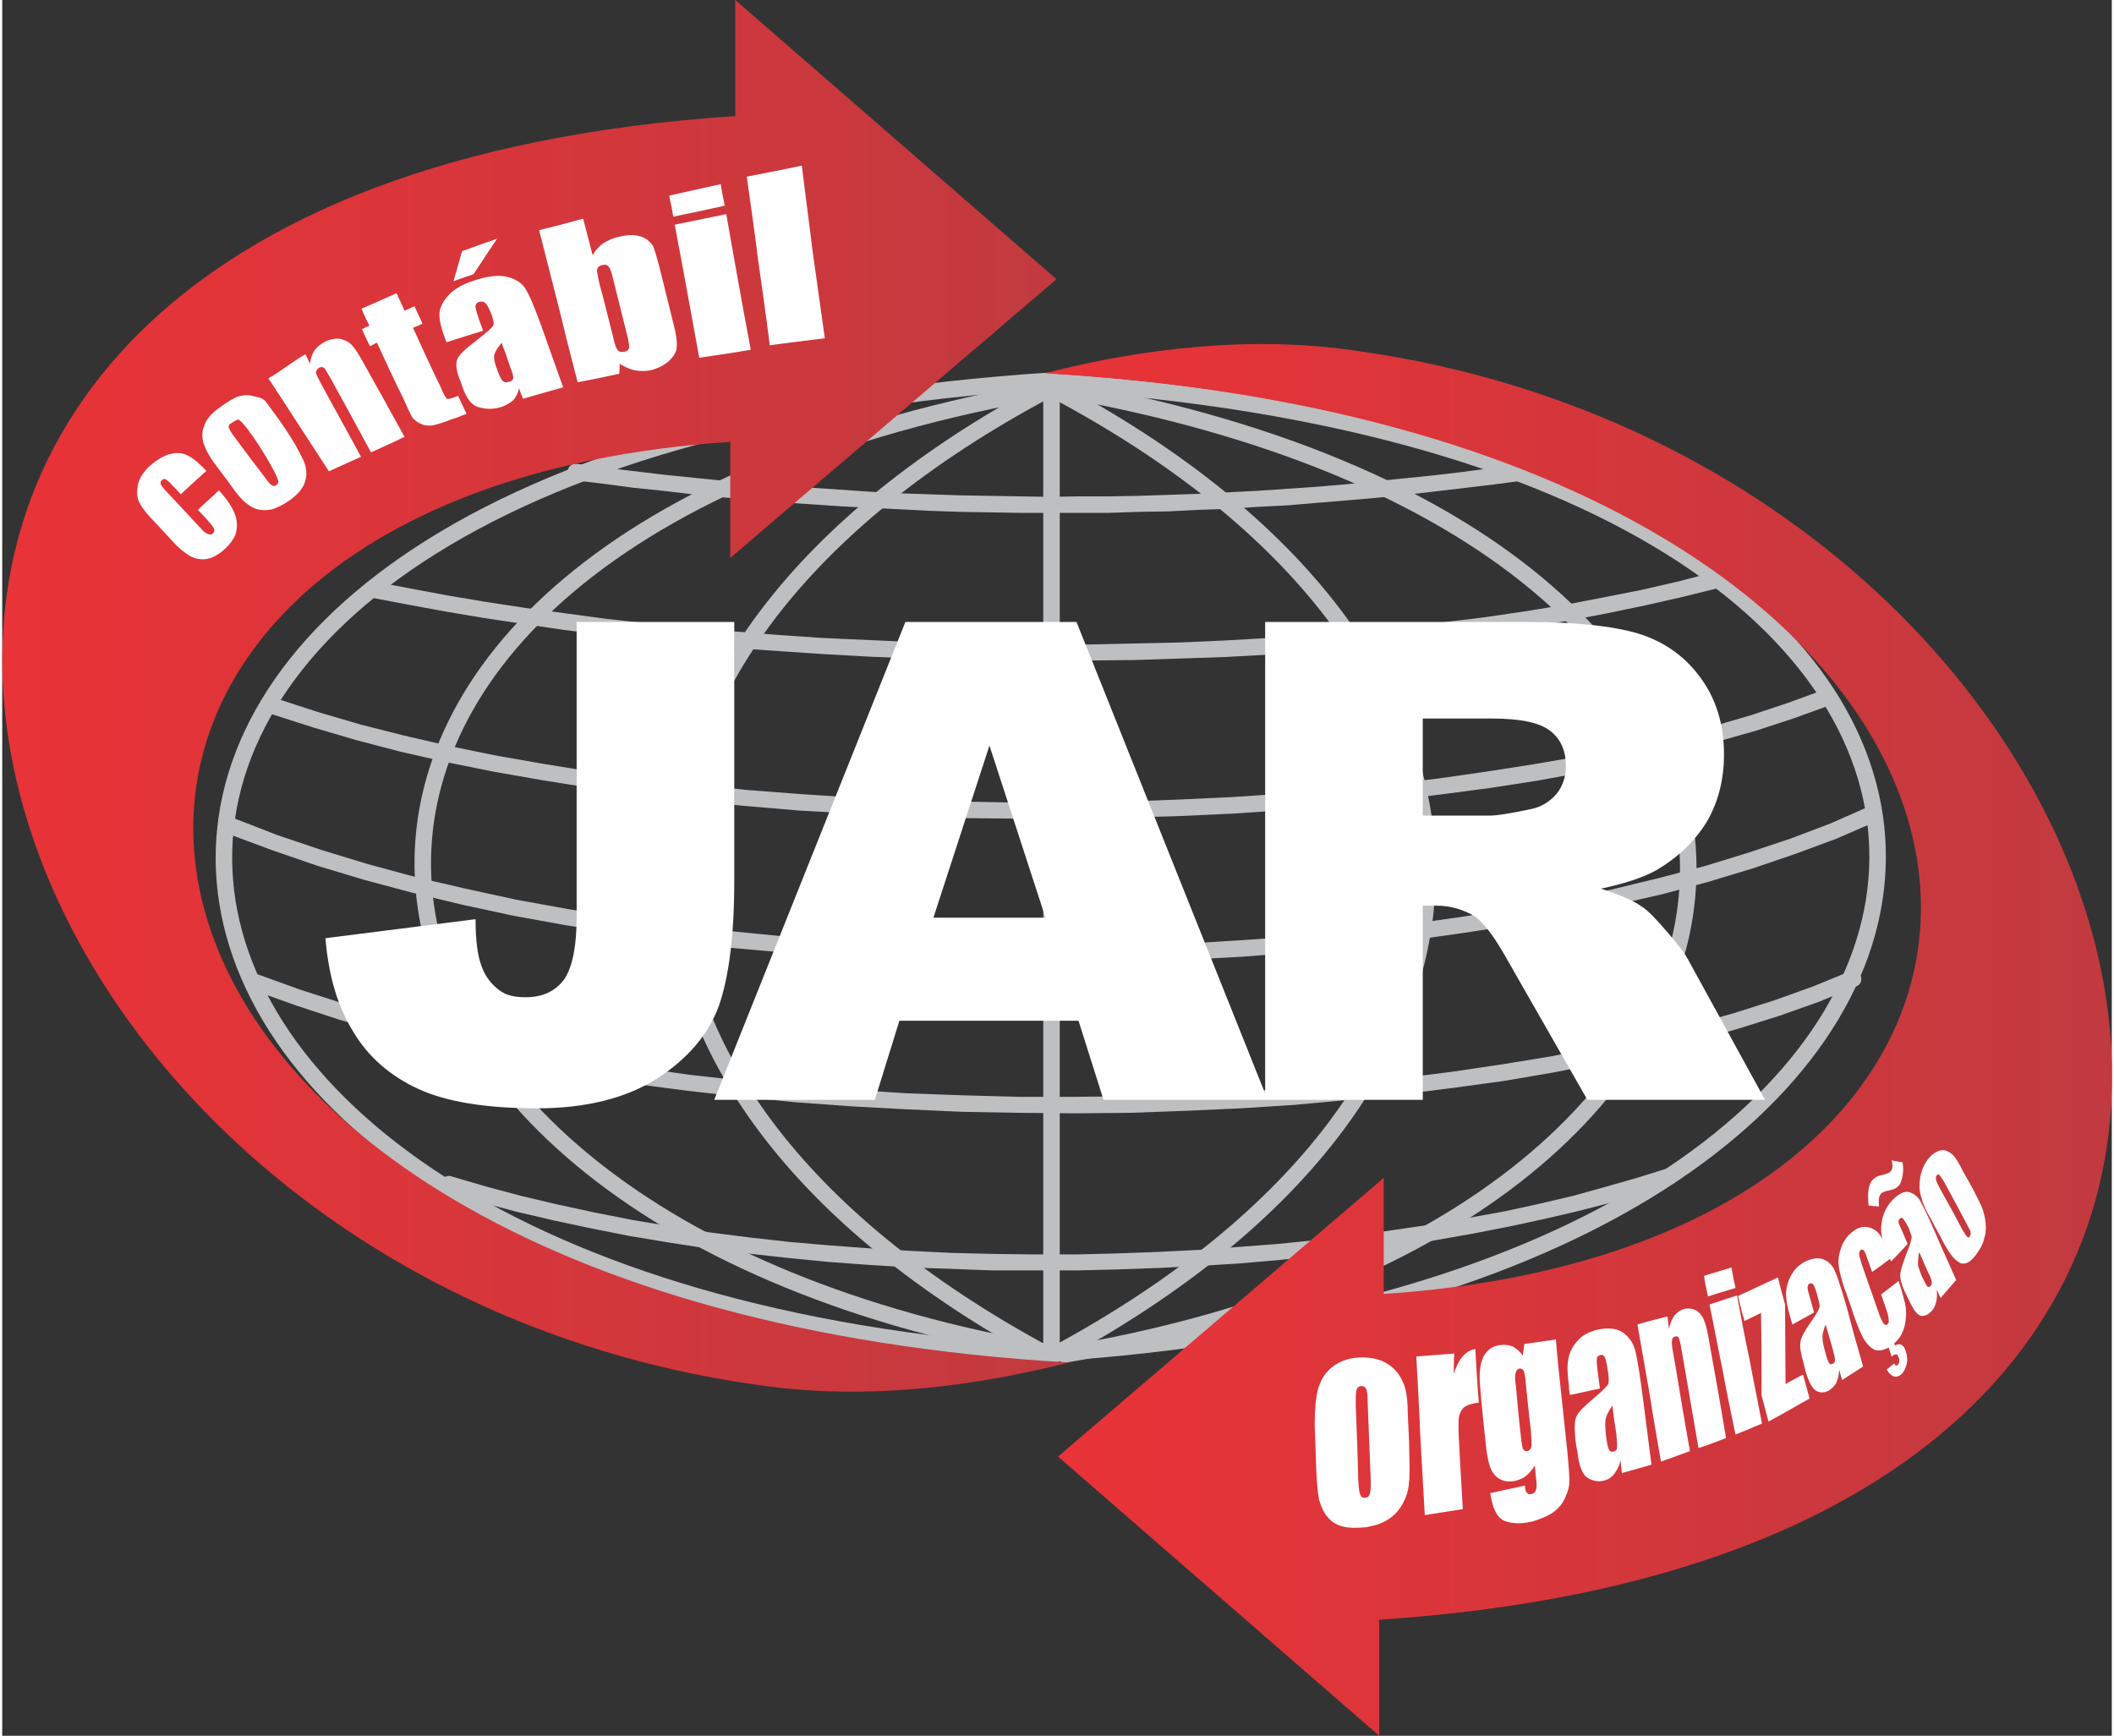 <?xml version="1.0" encoding="UTF-8"?>
<!DOCTYPE svg PUBLIC "-//W3C//DTD SVG 1.1//EN" "http://www.w3.org/Graphics/SVG/1.1/DTD/svg11.dtd">
<!-- Creator: CorelDRAW -->
<svg xmlns="http://www.w3.org/2000/svg" xml:space="preserve" width="218px" height="179px" version="1.1" style="shape-rendering:geometricPrecision; text-rendering:geometricPrecision; image-rendering:optimizeQuality; fill-rule:evenodd; clip-rule:evenodd"
viewBox="0 0 42.16 34.69"
 xmlns:xlink="http://www.w3.org/1999/xlink"
 xmlns:xodm="http://www.corel.com/coreldraw/odm/2003">
 <rect x="0" y="0" width="42.16" height="34.69" fill="#333333" stroke="none"/>
 <defs>
  <style type="text/css">
   <![CDATA[
    .str1 {stroke:#BDBFC1;stroke-width:0.33;stroke-linecap:round;stroke-linejoin:round;stroke-miterlimit:22.926}
    .str0 {stroke:#BDBFC1;stroke-width:0.33;stroke-linecap:round;stroke-linejoin:round;stroke-miterlimit:22.926}
    .str4 {stroke:#BDBFC1;stroke-width:0.33;stroke-linecap:round;stroke-linejoin:round;stroke-miterlimit:22.926}
    .str5 {stroke:#BDBFC1;stroke-width:0.33;stroke-linecap:round;stroke-linejoin:round;stroke-miterlimit:22.926}
    .str3 {stroke:#BDBFC1;stroke-width:0.33;stroke-linecap:round;stroke-linejoin:round;stroke-miterlimit:22.926}
    .str6 {stroke:#BDBFC1;stroke-width:0.33;stroke-linecap:round;stroke-linejoin:round;stroke-miterlimit:22.926}
    .str2 {stroke:#BDBFC1;stroke-width:0.33;stroke-linecap:round;stroke-linejoin:round;stroke-miterlimit:22.926}
    .fil0 {fill:none}
    .fil4 {fill:#FEFEFE;fill-rule:nonzero}
    .fil1 {fill:#BDBFC1;fill-rule:nonzero}
    .fil3 {fill:url(#id0)}
    .fil2 {fill:url(#id1)}
   ]]>
  </style>
  <linearGradient id="id0" gradientUnits="userSpaceOnUse" x1="21.32" y1="17.49" x2="-2.24" y2="17.49">
   <stop offset="0" style="stop-opacity:1; stop-color:#C13A3F"/>
   <stop offset="1" style="stop-opacity:1; stop-color:#ED3237"/>
  </linearGradient>
  <linearGradient id="id1" gradientUnits="userSpaceOnUse" xlink:href="#id0" x1="42.17" y1="24.36" x2="18.6" y2="24.36">
  </linearGradient>
 </defs>
 <g id="Camada_x0020_1">
  <g id="_2295935961536">
   <g>
    <g>
     <line class="fil0 str0" x1="20.97" y1="7.74" x2="20.97" y2= "27" />
    </g>
    <g>
     <path class="fil0 str1" d="M20.87 7.8c-9.82,5.23 -10.02,13.87 0,19.27"/>
    </g>
    <g>
     <path class="fil0 str2" d="M21.04 7.8c9.83,5.23 10.02,13.87 0,19.27"/>
    </g>
    <g>
     <path class="fil0 str3" d="M21.01 7.75c17.44,3.02 16.31,16.62 0.22,19.32"/>
    </g>
    <g>
     <path class="fil0 str4" d="M20.94 7.78c-17.44,3.02 -16,16.57 0.09,19.27"/>
    </g>
    <g>
     <path class="fil0 str5" d="M20.94 7.61c-22.83,1.48 -21.16,18.12 -0.06,19.46"/>
    </g>
    <g>
     <path class="fil0 str6" d="M21 7.63c22.83,1.48 21.1,18.06 0,19.41"/>
    </g>
    <g>
     <path class="fil1" d="M11.44 9.6c-0.09,-0.02 -0.15,-0.1 -0.14,-0.19 0.01,-0.09 0.09,-0.15 0.18,-0.14l-0.04 0.33zm18.94 -0.33l0.05 0.33 -0.6 0.08 -0.59 0.07 -0.59 0.07 -0.6 0.07 -0.59 0.06 -0.59 0.05 -0.6 0.05 -0.59 0.05 -0.59 0.03 -0.6 0.04 -0.59 0.02 -0.59 0.03 -0.6 0.01 -0.59 0.02 -0.59 0 -0.6 0 -0.59 0 -0.59 -0.01 -0.6 -0.01 -0.59 -0.02 -0.59 -0.03 -0.6 -0.03 -0.59 -0.03 -0.59 -0.04 -0.6 -0.04 -0.59 -0.05 -0.59 -0.05 -0.6 -0.06 -0.59 -0.07 -0.59 -0.06 -0.6 -0.08 -0.59 -0.07 0.04 -0.33 0.59 0.08 0.59 0.07 0.59 0.07 0.59 0.06 0.6 0.06 0.59 0.05 0.59 0.05 0.59 0.04 0.59 0.04 0.59 0.04 0.59 0.03 0.59 0.02 0.59 0.02 0.59 0.01 0.59 0.01 0.59 0.01 0.59 -0.01 0.59 0 0.59 -0.01 0.6 -0.02 0.59 -0.02 0.59 -0.03 0.59 -0.03 0.59 -0.04 0.59 -0.04 0.59 -0.05 0.59 -0.06 0.59 -0.06 0.59 -0.06 0.59 -0.07 0.59 -0.08 0.59 -0.08zm0 0c0.09,-0.01 0.17,0.05 0.19,0.14 0.01,0.09 -0.05,0.17 -0.14,0.19l-0.05 -0.33z"/>
    </g>
    <g>
     <path class="fil1" d="M7.35 11.94c-0.08,-0.02 -0.14,-0.11 -0.12,-0.19 0.02,-0.09 0.1,-0.15 0.19,-0.13l-0.07 0.32zm26.88 -0.51l0.08 0.32 -0.73 0.18 -0.75 0.17 -0.77 0.16 -0.79 0.15 -0.8 0.13 -0.83 0.12 -0.83 0.11 -0.85 0.09 -0.86 0.09 -0.87 0.07 -0.88 0.06 -0.89 0.05 -0.9 0.03 -0.89 0.03 -0.91 0.01 -0.9 0.01 -0.9 -0.01 -0.9 -0.02 -0.9 -0.02 -0.9 -0.04 -0.89 -0.05 -0.88 -0.06 -0.88 -0.06 -0.86 -0.08 -0.85 -0.09 -0.85 -0.09 -0.82 -0.1 -0.81 -0.12 -0.8 -0.12 -0.77 -0.13 -0.76 -0.14 -0.74 -0.14 0.07 -0.32 0.73 0.14 0.75 0.14 0.77 0.13 0.79 0.12 0.81 0.11 0.82 0.11 0.84 0.09 0.85 0.09 0.86 0.07 0.87 0.07 0.88 0.06 0.89 0.04 0.89 0.04 0.89 0.03 0.9 0.01 0.9 0.01 0.9 0 0.9 -0.02 0.89 -0.02 0.89 -0.04 0.88 -0.05 0.88 -0.06 0.87 -0.07 0.85 -0.08 0.85 -0.1 0.83 -0.1 0.82 -0.12 0.8 -0.13 0.78 -0.15 0.76 -0.15 0.74 -0.17 0.73 -0.19zm0 0c0.08,-0.02 0.17,0.03 0.19,0.12 0.03,0.09 -0.02,0.18 -0.11,0.2l-0.08 -0.32z"/>
    </g>
    <g>
     <path class="fil1" d="M5.41 14.28c-0.09,-0.03 -0.13,-0.12 -0.1,-0.21 0.03,-0.08 0.12,-0.13 0.2,-0.1l-0.1 0.31zm31.01 -0.5l0.12 0.31 -0.72 0.26 -0.76 0.25 -0.81 0.23 -0.84 0.22 -0.88 0.2 -0.91 0.18 -0.93 0.17 -0.97 0.15 -0.99 0.13 -1.01 0.12 -1.03 0.1 -1.04 0.09 -1.06 0.07 -1.07 0.05 -1.08 0.03 -1.09 0.02 -1.09 0 -1.08 -0.01 -1.09 -0.04 -1.08 -0.05 -1.07 -0.06 -1.06 -0.09 -1.05 -0.1 -1.04 -0.12 -1.01 -0.14 -1 -0.16 -0.97 -0.17 -0.94 -0.19 -0.92 -0.21 -0.88 -0.23 -0.85 -0.25 -0.81 -0.26 0.1 -0.31 0.8 0.26 0.85 0.25 0.87 0.22 0.91 0.21 0.93 0.19 0.97 0.17 0.99 0.16 1 0.13 1.03 0.12 1.05 0.11 1.05 0.08 1.07 0.07 1.07 0.05 1.08 0.03 1.09 0.02 1.08 0 1.08 -0.02 1.07 -0.04 1.07 -0.05 1.05 -0.07 1.04 -0.08 1.03 -0.1 1 -0.12 0.98 -0.14 0.96 -0.15 0.93 -0.16 0.91 -0.18 0.86 -0.2 0.84 -0.21 0.79 -0.23 0.75 -0.25 0.71 -0.26zm0 0c0.09,-0.03 0.18,0.01 0.21,0.1 0.04,0.08 0,0.18 -0.09,0.21l-0.12 -0.31z"/>
    </g>
    <g>
     <path class="fil1" d="M4.53 16.67c-0.08,-0.04 -0.12,-0.13 -0.09,-0.22 0.04,-0.08 0.13,-0.12 0.21,-0.09l-0.12 0.31zm32.75 -0.54l0.14 0.3 -0.76 0.33 -0.81 0.3 -0.85 0.29 -0.89 0.27 -0.93 0.25 -0.96 0.22 -0.99 0.21 -1.02 0.19 -1.04 0.16 -1.07 0.15 -1.09 0.13 -1.1 0.1 -1.12 0.09 -1.13 0.06 -1.14 0.05 -1.15 0.02 -1.14 0 -1.15 -0.02 -1.15 -0.04 -1.14 -0.06 -1.13 -0.09 -1.13 -0.1 -1.1 -0.13 -1.1 -0.15 -1.07 -0.17 -1.05 -0.19 -1.02 -0.22 -1 -0.24 -0.97 -0.26 -0.93 -0.28 -0.9 -0.31 -0.86 -0.32 0.12 -0.31 0.85 0.33 0.89 0.3 0.92 0.28 0.96 0.26 0.99 0.23 1.01 0.22 1.05 0.19 1.06 0.17 1.09 0.15 1.1 0.12 1.11 0.11 1.13 0.08 1.13 0.06 1.15 0.04 1.14 0.02 1.14 0 1.14 -0.02 1.13 -0.04 1.13 -0.07 1.11 -0.08 1.1 -0.11 1.08 -0.12 1.06 -0.15 1.04 -0.16 1.01 -0.19 0.98 -0.2 0.95 -0.23 0.92 -0.24 0.88 -0.27 0.84 -0.28 0.79 -0.3 0.75 -0.33zm0 0c0.08,-0.03 0.18,0 0.22,0.08 0.04,0.09 0,0.18 -0.08,0.22l-0.14 -0.3z"/>
    </g>
    <g>
     <path class="fil1" d="M5.02 19.79c-0.09,-0.04 -0.13,-0.13 -0.1,-0.21 0.03,-0.09 0.13,-0.13 0.21,-0.1l-0.11 0.31zm31.91 -0.38l0.13 0.3 -0.75 0.31 -0.79 0.28 -0.83 0.26 -0.87 0.25 -0.9 0.22 -0.94 0.21 -0.96 0.19 -0.99 0.17 -1.02 0.14 -1.04 0.13 -1.06 0.11 -1.07 0.1 -1.09 0.07 -1.1 0.05 -1.11 0.04 -1.11 0.01 -1.12 -0.01 -1.12 -0.02 -1.11 -0.05 -1.11 -0.06 -1.1 -0.08 -1.1 -0.11 -1.07 -0.12 -1.07 -0.14 -1.04 -0.17 -1.03 -0.18 -1 -0.2 -0.97 -0.23 -0.94 -0.24 -0.91 -0.26 -0.88 -0.29 -0.84 -0.3 0.11 -0.31 0.83 0.3 0.87 0.28 0.9 0.27 0.94 0.24 0.96 0.22 0.99 0.2 1.02 0.18 1.04 0.16 1.06 0.15 1.07 0.12 1.08 0.1 1.1 0.08 1.1 0.07 1.11 0.04 1.12 0.03 1.11 0 1.1 -0.01 1.11 -0.03 1.09 -0.06 1.08 -0.07 1.07 -0.09 1.05 -0.11 1.04 -0.13 1.01 -0.15 0.98 -0.16 0.96 -0.19 0.93 -0.2 0.89 -0.23 0.86 -0.24 0.82 -0.26 0.78 -0.28 0.73 -0.3zm0 0c0.08,-0.03 0.18,0.01 0.21,0.09 0.04,0.08 0,0.18 -0.08,0.21l-0.13 -0.3z"/>
    </g>
    <g>
     <path class="fil1" d="M8.88 23.82c-0.08,-0.02 -0.13,-0.12 -0.11,-0.2 0.03,-0.09 0.12,-0.14 0.21,-0.11l-0.1 0.31zm24.4 -0.47l0.1 0.31 -0.61 0.19 -0.64 0.19 -0.66 0.17 -0.69 0.16 -0.7 0.15 -0.72 0.14 -0.74 0.13 -0.75 0.12 -0.77 0.1 -0.78 0.09 -0.79 0.08 -0.8 0.07 -0.81 0.05 -0.81 0.04 -0.82 0.03 -0.83 0.02 -0.83 0 -0.82 0 -0.83 -0.03 -0.83 -0.03 -0.82 -0.05 -0.82 -0.06 -0.81 -0.08 -0.81 -0.09 -0.8 -0.1 -0.78 -0.12 -0.78 -0.13 -0.76 -0.15 -0.75 -0.16 -0.73 -0.17 -0.71 -0.19 -0.7 -0.21 0.1 -0.31 0.68 0.2 0.71 0.19 0.72 0.17 0.74 0.16 0.76 0.15 0.77 0.13 0.78 0.12 0.79 0.1 0.8 0.09 0.81 0.07 0.81 0.06 0.82 0.05 0.82 0.04 0.82 0.02 0.82 0.01 0.83 0 0.82 -0.02 0.81 -0.03 0.81 -0.04 0.81 -0.06 0.79 -0.06 0.79 -0.08 0.77 -0.09 0.76 -0.11 0.75 -0.11 0.73 -0.13 0.72 -0.13 0.69 -0.15 0.68 -0.16 0.65 -0.18 0.63 -0.18 0.61 -0.19zm0 0c0.09,-0.03 0.18,0.02 0.21,0.1 0.02,0.09 -0.02,0.18 -0.11,0.21l-0.1 -0.31z"/>
    </g>
   </g>
   <path class="fil2" d="M20.84 7.46c21.31,1.24 22.67,17.34 6.77,18.4l0 -2.32 -6.51 5.57 6.42 5.58 0 -2.32c22.79,-1.5 16.18,-23.28 -0.76,-25.4 -2.28,-0.28 -4.49,0.12 -5.92,0.49z"/>
   <path class="fil3" d="M21.32 27.23c-21.31,-1.24 -22.66,-17.34 -6.77,-18.4l0 2.32 6.52 -5.57 -6.42 -5.58 0 2.32c-22.79,1.5 -16.19,23.28 0.76,25.4 2.28,0.28 4.48,-0.13 5.91,-0.49z"/>
   <path class="fil4" d="M11.48 12.43l3.15 0 0 5.19c0,1.09 -0.11,1.92 -0.31,2.49 -0.21,0.57 -0.62,1.05 -1.24,1.45 -0.62,0.39 -1.42,0.59 -2.39,0.59 -1.02,0 -1.82,-0.13 -2.38,-0.39 -0.56,-0.26 -1,-0.64 -1.3,-1.15 -0.31,-0.5 -0.49,-1.12 -0.55,-1.86l3 -0.38c0,0.42 0.04,0.73 0.12,0.94 0.07,0.2 0.2,0.37 0.37,0.49 0.12,0.09 0.29,0.13 0.51,0.13 0.35,0 0.61,-0.13 0.78,-0.37 0.16,-0.25 0.24,-0.66 0.24,-1.24l0 -5.89zm10.03 7.97l-3.58 0 -0.49 1.58 -3.21 0 3.82 -9.55 3.42 0 3.82 9.55 -3.28 0 -0.5 -1.58zm-0.66 -2.06l-1.12 -3.44 -1.12 3.44 2.24 0zm4.39 3.64l0 -9.55 5.23 0c0.97,0 1.71,0.08 2.22,0.23 0.52,0.16 0.93,0.45 1.24,0.87 0.32,0.43 0.48,0.94 0.48,1.55 0,0.53 -0.13,0.99 -0.36,1.37 -0.25,0.39 -0.58,0.7 -0.99,0.94 -0.27,0.15 -0.64,0.27 -1.11,0.37 0.38,0.12 0.65,0.24 0.82,0.36 0.11,0.07 0.28,0.24 0.5,0.5 0.22,0.25 0.37,0.45 0.44,0.59l1.52 2.77 -3.55 0 -1.67 -2.92c-0.22,-0.38 -0.41,-0.62 -0.57,-0.74 -0.23,-0.14 -0.49,-0.22 -0.77,-0.22l-0.28 0 0 3.88 -3.15 0zm3.15 -5.68l1.33 0c0.14,0 0.41,-0.04 0.83,-0.13 0.2,-0.04 0.37,-0.14 0.51,-0.3 0.13,-0.16 0.19,-0.35 0.19,-0.56 0,-0.3 -0.1,-0.54 -0.31,-0.7 -0.21,-0.17 -0.6,-0.25 -1.17,-0.25l-1.38 0 0 1.94z"/>
   <path class="fil4" d="M28.09 28.25c0.01,0.26 0.03,0.52 0.03,0.78 0.01,0.29 0.01,0.5 -0.01,0.64 -0.01,0.14 -0.06,0.27 -0.13,0.4 -0.08,0.13 -0.17,0.23 -0.29,0.3 -0.12,0.08 -0.26,0.12 -0.42,0.15 -0.19,0.02 -0.34,0.02 -0.47,-0.01 -0.13,-0.03 -0.24,-0.1 -0.31,-0.19 -0.08,-0.09 -0.13,-0.2 -0.17,-0.34 -0.03,-0.14 -0.05,-0.36 -0.06,-0.64 -0.01,-0.29 -0.02,-0.57 -0.03,-0.86 0,-0.31 0.02,-0.55 0.07,-0.73 0.05,-0.17 0.14,-0.32 0.28,-0.43 0.14,-0.11 0.32,-0.18 0.54,-0.19 0.18,-0.01 0.33,0.02 0.46,0.07 0.13,0.06 0.23,0.14 0.31,0.24 0.07,0.1 0.12,0.2 0.15,0.31 0.03,0.11 0.05,0.27 0.05,0.5zm-0.8 -0.18c0,-0.17 -0.01,-0.27 -0.03,-0.31 -0.02,-0.04 -0.05,-0.06 -0.1,-0.06 -0.04,0 -0.08,0.03 -0.09,0.07 -0.02,0.05 -0.02,0.15 -0.02,0.32 0.02,0.49 0.04,0.99 0.05,1.48 0.01,0.16 0.02,0.26 0.04,0.3 0.02,0.05 0.05,0.07 0.1,0.06 0.05,0 0.08,-0.03 0.09,-0.07 0.02,-0.05 0.02,-0.14 0.02,-0.28 -0.02,-0.51 -0.04,-1.01 -0.06,-1.51zm1.73 -1.02c-0.01,0.13 -0.01,0.27 -0.01,0.41 0.09,-0.3 0.24,-0.47 0.43,-0.5 0.02,0.36 0.04,0.71 0.07,1.07 -0.14,0.02 -0.24,0.05 -0.3,0.1 -0.06,0.06 -0.09,0.13 -0.1,0.21 -0.01,0.09 -0.01,0.28 0.01,0.58 0.02,0.42 0.05,0.83 0.07,1.24 -0.25,0.04 -0.51,0.08 -0.76,0.12 -0.03,-0.53 -0.06,-1.06 -0.09,-1.59 -0.02,-0.53 -0.05,-1.06 -0.08,-1.58 0.26,-0.02 0.51,-0.04 0.76,-0.06zm2.03 -0.28c0.03,0.37 0.07,0.75 0.11,1.12 0.04,0.37 0.08,0.75 0.12,1.13 0.03,0.3 0.04,0.5 0.04,0.59 0,0.1 -0.03,0.2 -0.08,0.31 -0.05,0.12 -0.13,0.22 -0.24,0.3 -0.11,0.08 -0.26,0.14 -0.43,0.19 -0.23,0.05 -0.41,0.04 -0.56,-0.02 -0.14,-0.07 -0.23,-0.25 -0.27,-0.55 0.23,-0.05 0.46,-0.1 0.69,-0.15 0.01,0.13 0.05,0.19 0.12,0.17 0.06,-0.01 0.09,-0.04 0.1,-0.08 0.02,-0.05 0.02,-0.14 0,-0.26 -0.01,-0.08 -0.01,-0.15 -0.02,-0.23 -0.05,0.08 -0.11,0.15 -0.17,0.2 -0.06,0.05 -0.13,0.08 -0.2,0.1 -0.13,0.03 -0.24,0.02 -0.33,-0.03 -0.09,-0.05 -0.15,-0.13 -0.19,-0.23 -0.04,-0.11 -0.07,-0.26 -0.09,-0.46 -0.04,-0.37 -0.08,-0.74 -0.11,-1.11 -0.03,-0.29 -0.01,-0.5 0.06,-0.64 0.07,-0.14 0.18,-0.22 0.34,-0.24 0.09,-0.01 0.17,0 0.25,0.03 0.07,0.04 0.14,0.1 0.2,0.18 0.01,-0.07 0.02,-0.15 0.03,-0.23 0.21,-0.03 0.42,-0.06 0.63,-0.09zm-0.6 0.89c-0.01,-0.14 -0.03,-0.23 -0.04,-0.26 -0.02,-0.04 -0.05,-0.05 -0.09,-0.05 -0.04,0.01 -0.06,0.04 -0.07,0.08 -0.02,0.05 -0.02,0.13 0,0.26 0.03,0.33 0.06,0.67 0.1,1.01 0.01,0.13 0.03,0.22 0.04,0.25 0.02,0.04 0.05,0.06 0.09,0.05 0.04,-0.01 0.07,-0.04 0.08,-0.09 0.01,-0.05 0,-0.17 -0.01,-0.33 -0.04,-0.31 -0.07,-0.62 -0.1,-0.92zm1.48 0.09c-0.2,0.04 -0.4,0.09 -0.6,0.13 -0.01,-0.06 -0.02,-0.12 -0.02,-0.19 -0.03,-0.22 -0.04,-0.4 -0.01,-0.53 0.02,-0.13 0.08,-0.25 0.18,-0.36 0.1,-0.12 0.24,-0.19 0.42,-0.23 0.21,-0.04 0.37,-0.02 0.49,0.06 0.12,0.09 0.2,0.2 0.24,0.34 0.04,0.14 0.09,0.44 0.15,0.9 0.06,0.47 0.12,0.93 0.18,1.4 -0.19,0.06 -0.39,0.11 -0.59,0.17 -0.01,-0.09 -0.02,-0.17 -0.03,-0.26 -0.02,0.12 -0.07,0.2 -0.12,0.27 -0.05,0.07 -0.12,0.12 -0.21,0.14 -0.11,0.03 -0.21,0.01 -0.32,-0.05 -0.1,-0.06 -0.18,-0.23 -0.21,-0.53 -0.02,-0.08 -0.03,-0.16 -0.04,-0.24 -0.02,-0.21 -0.02,-0.37 0.02,-0.46 0.04,-0.09 0.16,-0.21 0.34,-0.36 0.19,-0.16 0.29,-0.26 0.3,-0.3 0.01,-0.04 0.01,-0.12 -0.01,-0.24 -0.02,-0.14 -0.04,-0.24 -0.06,-0.28 -0.02,-0.04 -0.05,-0.06 -0.09,-0.05 -0.04,0.01 -0.07,0.03 -0.07,0.07 -0.01,0.04 0,0.14 0.02,0.3 0.01,0.1 0.03,0.2 0.04,0.3zm0.25 0.34c-0.09,0.13 -0.13,0.22 -0.14,0.3 -0.01,0.07 0,0.17 0.01,0.3 0.02,0.15 0.04,0.24 0.06,0.28 0.02,0.04 0.05,0.05 0.09,0.04 0.04,-0.01 0.07,-0.03 0.07,-0.07 0.01,-0.03 0,-0.12 -0.01,-0.27 -0.03,-0.19 -0.06,-0.39 -0.08,-0.58zm1.1 -1.78c0.01,0.08 0.02,0.16 0.03,0.25 0.02,-0.11 0.06,-0.2 0.11,-0.27 0.05,-0.06 0.12,-0.11 0.19,-0.13 0.1,-0.02 0.18,-0.01 0.26,0.04 0.07,0.05 0.12,0.12 0.15,0.21 0.04,0.09 0.07,0.26 0.11,0.49 0.11,0.61 0.22,1.23 0.32,1.84 -0.18,0.07 -0.36,0.14 -0.55,0.2 -0.11,-0.62 -0.21,-1.24 -0.32,-1.86 -0.03,-0.18 -0.05,-0.29 -0.07,-0.33 -0.01,-0.04 -0.04,-0.05 -0.08,-0.04 -0.04,0.01 -0.06,0.04 -0.06,0.09 -0.01,0.05 0.01,0.18 0.05,0.38 0.1,0.61 0.2,1.21 0.31,1.82 -0.19,0.07 -0.38,0.14 -0.58,0.21 -0.08,-0.46 -0.16,-0.92 -0.23,-1.37 -0.08,-0.46 -0.16,-0.92 -0.24,-1.37 0.2,-0.06 0.4,-0.11 0.6,-0.16zm1.28 -0.98c0.02,0.14 0.05,0.27 0.08,0.41 -0.19,0.06 -0.37,0.11 -0.55,0.17 -0.03,-0.13 -0.06,-0.27 -0.08,-0.41 0.18,-0.06 0.36,-0.11 0.55,-0.17zm0.11 0.56c0.08,0.43 0.16,0.86 0.25,1.28 0.08,0.43 0.17,0.86 0.25,1.28 -0.17,0.07 -0.35,0.15 -0.53,0.22 -0.09,-0.43 -0.18,-0.86 -0.26,-1.3 -0.09,-0.43 -0.17,-0.87 -0.26,-1.3 0.18,-0.06 0.37,-0.12 0.55,-0.18zm0.82 -0.36c0.04,0.18 0.09,0.36 0.14,0.54 0,0.52 0.01,1.05 0.01,1.59 0.12,-0.07 0.24,-0.13 0.35,-0.19 0.04,0.16 0.09,0.32 0.13,0.48 -0.27,0.15 -0.54,0.31 -0.82,0.46 -0.05,-0.17 -0.09,-0.35 -0.14,-0.52 0,-0.55 0,-1.1 -0.01,-1.65 -0.11,0.05 -0.22,0.11 -0.33,0.16 -0.05,-0.16 -0.09,-0.33 -0.13,-0.5 0.27,-0.12 0.53,-0.25 0.8,-0.37zm0.72 0.7c-0.14,0.08 -0.29,0.16 -0.43,0.24 -0.02,-0.05 -0.03,-0.1 -0.05,-0.16 -0.05,-0.18 -0.08,-0.33 -0.08,-0.45 0,-0.11 0.03,-0.23 0.09,-0.35 0.06,-0.12 0.15,-0.22 0.28,-0.29 0.16,-0.08 0.28,-0.09 0.38,-0.05 0.1,0.04 0.18,0.12 0.23,0.24 0.05,0.11 0.13,0.36 0.24,0.74 0.1,0.39 0.21,0.78 0.32,1.16 -0.14,0.09 -0.28,0.18 -0.42,0.27 -0.02,-0.07 -0.04,-0.14 -0.06,-0.21 0,0.1 -0.02,0.18 -0.05,0.25 -0.03,0.07 -0.08,0.12 -0.14,0.16 -0.07,0.05 -0.16,0.06 -0.24,0.03 -0.09,-0.03 -0.17,-0.17 -0.24,-0.4 -0.02,-0.07 -0.03,-0.14 -0.05,-0.2 -0.05,-0.18 -0.07,-0.31 -0.05,-0.4 0.01,-0.08 0.08,-0.21 0.2,-0.38 0.12,-0.17 0.18,-0.28 0.18,-0.32 0,-0.04 -0.01,-0.1 -0.04,-0.2 -0.03,-0.12 -0.06,-0.2 -0.08,-0.23 -0.02,-0.03 -0.05,-0.04 -0.08,-0.03 -0.03,0.02 -0.04,0.05 -0.04,0.08 0,0.04 0.02,0.12 0.06,0.25 0.02,0.08 0.05,0.17 0.07,0.25zm0.23 0.24c-0.05,0.13 -0.07,0.22 -0.06,0.28 0,0.07 0.02,0.15 0.05,0.26 0.03,0.12 0.06,0.2 0.08,0.23 0.02,0.03 0.05,0.03 0.08,0.01 0.03,-0.01 0.04,-0.04 0.04,-0.07 0,-0.03 -0.02,-0.11 -0.05,-0.23 -0.05,-0.16 -0.09,-0.32 -0.14,-0.48zm1.37 0.38c0.01,0.01 0.01,0.03 0.02,0.04 0.03,-0.02 0.07,-0.03 0.11,-0.02 0.05,0.02 0.08,0.06 0.1,0.13 0.03,0.08 0.04,0.17 0.02,0.26 -0.02,0.09 -0.06,0.16 -0.11,0.21 -0.1,0.08 -0.2,0.05 -0.29,-0.1 0.05,-0.04 0.1,-0.08 0.15,-0.12 0.02,0.04 0.05,0.05 0.07,0.03 0.02,-0.02 0.03,-0.04 0.03,-0.06 0.01,-0.03 0.01,-0.05 -0.01,-0.09 -0.01,-0.03 -0.02,-0.06 -0.04,-0.06 -0.02,-0.01 -0.05,0 -0.07,0.02 -0.01,0.01 -0.02,0.01 -0.03,0.02 -0.02,-0.06 -0.04,-0.12 -0.06,-0.18 -0.11,0.06 -0.2,0.07 -0.27,0.05 -0.07,-0.03 -0.14,-0.09 -0.2,-0.18 -0.06,-0.08 -0.12,-0.23 -0.2,-0.44 -0.07,-0.21 -0.14,-0.42 -0.22,-0.63 -0.06,-0.19 -0.1,-0.34 -0.11,-0.46 -0.01,-0.11 0.01,-0.23 0.06,-0.36 0.05,-0.13 0.13,-0.23 0.24,-0.31 0.1,-0.07 0.2,-0.1 0.3,-0.07 0.1,0.02 0.18,0.08 0.24,0.17 0.07,0.1 0.13,0.25 0.2,0.45 -0.12,0.09 -0.24,0.18 -0.37,0.27 -0.03,-0.08 -0.06,-0.17 -0.09,-0.25 -0.03,-0.09 -0.05,-0.15 -0.07,-0.17 -0.02,-0.03 -0.04,-0.03 -0.07,-0.02 -0.02,0.02 -0.03,0.05 -0.03,0.08 0,0.03 0.02,0.1 0.05,0.2 0.12,0.34 0.24,0.69 0.36,1.03 0.03,0.08 0.06,0.13 0.08,0.16 0.03,0.03 0.05,0.04 0.07,0.02 0.03,-0.02 0.04,-0.05 0.03,-0.1 0,-0.05 -0.02,-0.13 -0.06,-0.24 -0.03,-0.09 -0.06,-0.18 -0.09,-0.26 0.12,-0.09 0.23,-0.18 0.35,-0.27 0.05,0.16 0.09,0.29 0.11,0.38 0.03,0.09 0.04,0.19 0.04,0.3 -0.01,0.12 -0.02,0.22 -0.06,0.31 -0.03,0.09 -0.09,0.18 -0.18,0.26zm0.27 -1.99c-0.11,0.12 -0.22,0.24 -0.33,0.35 -0.02,-0.04 -0.04,-0.09 -0.06,-0.13 -0.07,-0.16 -0.11,-0.29 -0.13,-0.4 -0.02,-0.1 -0.01,-0.22 0.02,-0.35 0.04,-0.13 0.1,-0.25 0.2,-0.35 0.12,-0.12 0.22,-0.17 0.31,-0.16 0.09,0.02 0.17,0.07 0.23,0.16 0.05,0.09 0.16,0.3 0.3,0.63 0.14,0.33 0.29,0.65 0.43,0.97 -0.1,0.12 -0.21,0.24 -0.31,0.36 -0.03,-0.05 -0.05,-0.11 -0.08,-0.17 0.01,0.09 0.01,0.17 -0.01,0.25 -0.02,0.07 -0.04,0.13 -0.09,0.18 -0.06,0.07 -0.13,0.1 -0.2,0.1 -0.08,-0.01 -0.16,-0.11 -0.25,-0.31 -0.03,-0.05 -0.05,-0.11 -0.08,-0.16 -0.07,-0.15 -0.1,-0.27 -0.1,-0.35 0.01,-0.09 0.05,-0.22 0.12,-0.41 0.08,-0.19 0.11,-0.31 0.11,-0.35 0,-0.03 -0.03,-0.09 -0.06,-0.18 -0.05,-0.1 -0.09,-0.16 -0.11,-0.18 -0.02,-0.03 -0.04,-0.03 -0.06,-0.01 -0.03,0.03 -0.04,0.06 -0.03,0.09 0.01,0.03 0.04,0.1 0.09,0.21 0.03,0.07 0.06,0.14 0.09,0.21zm0.23 0.16c-0.02,0.13 -0.03,0.22 -0.02,0.28 0.02,0.06 0.04,0.13 0.08,0.22 0.05,0.1 0.08,0.16 0.1,0.19 0.03,0.02 0.05,0.01 0.07,-0.01 0.02,-0.02 0.03,-0.05 0.02,-0.08 0,-0.03 -0.02,-0.1 -0.07,-0.19 -0.06,-0.14 -0.12,-0.27 -0.18,-0.41zm-0.33 -1.79c0.02,0.13 0.01,0.23 -0.01,0.31 -0.02,0.08 -0.04,0.13 -0.07,0.16 -0.04,0.04 -0.09,0.07 -0.15,0.08 -0.03,0.01 -0.06,0.02 -0.09,0.02 -0.05,0.02 -0.09,0.03 -0.11,0.05 -0.04,0.05 -0.06,0.13 -0.04,0.26 -0.07,0 -0.14,-0.01 -0.21,-0.02 -0.03,-0.26 0,-0.43 0.08,-0.51 0.05,-0.05 0.1,-0.08 0.16,-0.09 0.03,-0.01 0.05,-0.01 0.08,-0.02 0.05,-0.02 0.09,-0.03 0.11,-0.05 0.05,-0.04 0.06,-0.12 0.03,-0.23 0.07,0.01 0.14,0.03 0.22,0.04zm1.19 0.15c0.08,0.14 0.16,0.28 0.24,0.43 0.08,0.16 0.14,0.28 0.17,0.36 0.03,0.09 0.05,0.18 0.06,0.29 0.01,0.1 0,0.2 -0.03,0.29 -0.02,0.09 -0.06,0.18 -0.12,0.26 -0.06,0.1 -0.12,0.16 -0.17,0.2 -0.06,0.04 -0.12,0.05 -0.17,0.04 -0.05,-0.02 -0.1,-0.06 -0.16,-0.12 -0.05,-0.06 -0.12,-0.16 -0.2,-0.31 -0.08,-0.16 -0.17,-0.31 -0.25,-0.47 -0.1,-0.16 -0.16,-0.31 -0.19,-0.43 -0.04,-0.12 -0.04,-0.25 -0.02,-0.38 0.02,-0.13 0.07,-0.25 0.14,-0.35 0.07,-0.1 0.14,-0.15 0.21,-0.18 0.06,-0.03 0.12,-0.03 0.18,-0.01 0.06,0.03 0.11,0.06 0.15,0.11 0.04,0.05 0.1,0.14 0.16,0.27zm-0.35 0.26c-0.05,-0.09 -0.09,-0.14 -0.11,-0.16 -0.01,-0.02 -0.03,-0.01 -0.05,0.01 -0.02,0.03 -0.02,0.05 -0.01,0.09 0,0.03 0.03,0.09 0.08,0.18 0.15,0.27 0.3,0.54 0.44,0.81 0.05,0.08 0.08,0.13 0.1,0.15 0.02,0.02 0.04,0.01 0.05,-0.01 0.02,-0.03 0.02,-0.05 0.02,-0.09 -0.01,-0.03 -0.04,-0.08 -0.08,-0.16 -0.14,-0.27 -0.29,-0.54 -0.44,-0.82z"/>
   <path class="fil4" d="M4.08 9.41c-0.14,0.13 -0.37,0.33 -0.51,0.47 -0.05,-0.06 -0.11,-0.12 -0.17,-0.18 -0.06,-0.07 -0.1,-0.1 -0.13,-0.12 -0.03,-0.01 -0.06,-0.01 -0.08,0.02 -0.03,0.02 -0.03,0.05 -0.02,0.08 0.01,0.02 0.04,0.07 0.11,0.14 0.23,0.25 0.46,0.49 0.69,0.74 0.05,0.06 0.1,0.1 0.14,0.11 0.04,0.02 0.07,0.02 0.1,-0.01 0.03,-0.03 0.04,-0.06 0.02,-0.1 -0.02,-0.04 -0.07,-0.1 -0.14,-0.18 -0.06,-0.07 -0.12,-0.13 -0.18,-0.19 0.13,-0.13 0.29,-0.26 0.42,-0.39 0.14,0.15 0.31,0.37 0.35,0.58 0.02,0.11 0.01,0.21 -0.02,0.31 -0.04,0.09 -0.11,0.19 -0.21,0.28 -0.12,0.11 -0.24,0.18 -0.36,0.2 -0.12,0.02 -0.23,0 -0.34,-0.06 -0.1,-0.06 -0.23,-0.16 -0.37,-0.32 -0.14,-0.15 -0.27,-0.29 -0.41,-0.44 -0.12,-0.13 -0.2,-0.24 -0.24,-0.33 -0.04,-0.09 -0.04,-0.2 -0.02,-0.33 0.03,-0.12 0.1,-0.24 0.21,-0.35 0.11,-0.11 0.32,-0.25 0.45,-0.27 0.13,-0.03 0.24,-0.02 0.35,0.04 0.1,0.05 0.22,0.15 0.36,0.3zm1.94 -0.21c0.04,0.09 0.06,0.18 0.06,0.29 -0.01,0.1 -0.04,0.2 -0.1,0.28 -0.06,0.09 -0.15,0.17 -0.25,0.24 -0.12,0.08 -0.24,0.14 -0.34,0.17 -0.1,0.02 -0.2,0.02 -0.28,0 -0.09,-0.02 -0.17,-0.07 -0.24,-0.13 -0.08,-0.06 -0.17,-0.17 -0.28,-0.32 -0.11,-0.16 -0.23,-0.31 -0.34,-0.46 -0.12,-0.16 -0.19,-0.3 -0.23,-0.42 -0.03,-0.12 -0.03,-0.23 0.02,-0.35 0.04,-0.12 0.14,-0.23 0.27,-0.33 0.12,-0.09 0.31,-0.22 0.42,-0.25 0.11,-0.03 0.21,-0.03 0.3,0 0.1,0.02 0.19,0.04 0.24,0.11 0.27,0.36 0.56,0.76 0.75,1.17zm-1.29 -0.81c-0.02,-0.02 -0.13,0.05 -0.17,0.08 -0.03,0.02 -0.04,0.04 -0.03,0.08 0.01,0.03 0.04,0.09 0.11,0.18 0.2,0.27 0.4,0.54 0.61,0.81 0.06,0.09 0.11,0.14 0.14,0.16 0.03,0.02 0.06,0.02 0.09,-0.01 0.03,-0.02 0.04,-0.04 0.04,-0.07 -0.06,-0.24 -0.64,-1.15 -0.79,-1.23zm1.33 -1.31c0.03,0.06 0.06,0.13 0.09,0.19 0.01,-0.1 0.04,-0.18 0.08,-0.25 0.05,-0.08 0.12,-0.13 0.2,-0.18 0.11,-0.06 0.22,-0.08 0.32,-0.07 0.09,0.02 0.18,0.06 0.24,0.13 0.06,0.06 0.14,0.19 0.24,0.37 0.27,0.48 0.54,0.97 0.81,1.46 -0.22,0.11 -0.45,0.21 -0.67,0.31 -0.26,-0.48 -0.52,-0.96 -0.78,-1.43 -0.08,-0.14 -0.13,-0.23 -0.15,-0.25 -0.03,-0.03 -0.07,-0.03 -0.11,-0.01 -0.04,0.03 -0.06,0.06 -0.06,0.1 0.01,0.04 0.06,0.14 0.14,0.29 0.25,0.46 0.51,0.92 0.76,1.39 -0.22,0.1 -0.43,0.19 -0.64,0.29l-1.21 -1.86c0.21,-0.11 0.53,-0.37 0.74,-0.48zm1.82 -1.22c0.06,0.12 0.11,0.23 0.16,0.35 0.07,-0.03 0.13,-0.06 0.2,-0.09 0.05,0.12 0.11,0.23 0.16,0.35 -0.07,0.03 -0.13,0.06 -0.19,0.08 0.18,0.4 0.36,0.79 0.55,1.18 0.06,0.15 0.11,0.23 0.13,0.24 0.03,0.01 0.1,-0.01 0.22,-0.06 0.06,0.12 0.11,0.24 0.17,0.36 -0.1,0.04 -0.2,0.08 -0.3,0.11 -0.17,0.07 -0.29,0.1 -0.37,0.12 -0.07,0.01 -0.15,0.01 -0.22,-0.02 -0.08,-0.03 -0.13,-0.07 -0.18,-0.12 -0.04,-0.05 -0.1,-0.19 -0.2,-0.41 -0.18,-0.36 -0.35,-0.73 -0.52,-1.1 -0.05,0.02 -0.1,0.05 -0.14,0.07 -0.06,-0.12 -0.11,-0.23 -0.16,-0.34 0.05,-0.03 0.1,-0.05 0.15,-0.07 -0.06,-0.11 -0.11,-0.22 -0.16,-0.34 0.23,-0.1 0.46,-0.2 0.7,-0.31zm1.73 0.75c-0.25,0.08 -0.49,0.15 -0.73,0.23 -0.02,-0.05 -0.04,-0.1 -0.06,-0.16 -0.06,-0.17 -0.09,-0.32 -0.08,-0.43 0.01,-0.11 0.07,-0.23 0.18,-0.35 0.11,-0.12 0.28,-0.22 0.5,-0.29 0.27,-0.09 0.49,-0.12 0.66,-0.08 0.17,0.04 0.3,0.12 0.37,0.23 0.08,0.12 0.19,0.38 0.33,0.77 0.14,0.4 0.29,0.81 0.43,1.21 -0.27,0.08 -0.54,0.15 -0.8,0.23 -0.03,-0.07 -0.06,-0.14 -0.08,-0.21 -0.02,0.09 -0.06,0.18 -0.12,0.24 -0.07,0.06 -0.15,0.11 -0.26,0.14 -0.14,0.04 -0.28,0.04 -0.42,0 -0.14,-0.03 -0.25,-0.17 -0.33,-0.4 -0.02,-0.06 -0.04,-0.13 -0.07,-0.19 -0.06,-0.17 -0.07,-0.3 -0.03,-0.38 0.03,-0.08 0.16,-0.2 0.37,-0.36 0.22,-0.17 0.34,-0.28 0.35,-0.32 0.01,-0.04 -0.01,-0.11 -0.04,-0.2 -0.05,-0.13 -0.09,-0.2 -0.12,-0.23 -0.03,-0.03 -0.07,-0.04 -0.12,-0.03 -0.06,0.02 -0.08,0.05 -0.08,0.08 -0.01,0.04 0.02,0.12 0.06,0.25 0.03,0.08 0.06,0.17 0.09,0.25zm0.37 0.24c-0.1,0.12 -0.15,0.22 -0.15,0.28 0,0.06 0.02,0.15 0.06,0.25 0.04,0.12 0.08,0.2 0.11,0.23 0.03,0.03 0.07,0.04 0.13,0.02 0.05,-0.01 0.08,-0.04 0.08,-0.07 0.01,-0.03 -0.01,-0.11 -0.06,-0.23 -0.05,-0.16 -0.11,-0.32 -0.17,-0.48zm-0.09 -2.08c-0.16,0.24 -0.32,0.48 -0.47,0.71 -0.14,0.05 -0.27,0.09 -0.4,0.14 0.06,-0.2 0.11,-0.4 0.17,-0.6 0.23,-0.08 0.47,-0.17 0.7,-0.25zm1.72 -0.4c0.06,0.24 0.13,0.49 0.19,0.73 0.05,-0.09 0.12,-0.17 0.2,-0.23 0.09,-0.06 0.18,-0.1 0.29,-0.13 0.13,-0.03 0.24,-0.05 0.34,-0.04 0.11,0.01 0.19,0.04 0.26,0.09 0.06,0.05 0.11,0.1 0.13,0.16 0.02,0.05 0.06,0.18 0.11,0.37 0.1,0.39 0.19,0.78 0.29,1.17 0.05,0.19 0.07,0.34 0.06,0.44 0,0.1 -0.06,0.19 -0.15,0.28 -0.1,0.09 -0.22,0.15 -0.37,0.19 -0.11,0.02 -0.22,0.02 -0.32,0 -0.1,-0.02 -0.2,-0.07 -0.3,-0.13 0,0.07 0,0.14 -0.01,0.2 -0.28,0.06 -0.56,0.12 -0.83,0.17 -0.13,-0.5 -0.26,-1.01 -0.38,-1.51 -0.13,-0.51 -0.26,-1.02 -0.39,-1.53 0.29,-0.07 0.59,-0.15 0.88,-0.23zm0.6 1.21c-0.03,-0.13 -0.06,-0.22 -0.09,-0.25 -0.03,-0.04 -0.08,-0.05 -0.13,-0.03 -0.06,0.01 -0.09,0.04 -0.1,0.08 -0.01,0.04 0.01,0.12 0.04,0.27 0.1,0.36 0.19,0.73 0.28,1.09 0.03,0.14 0.06,0.22 0.09,0.26 0.03,0.03 0.07,0.04 0.13,0.03 0.06,-0.01 0.09,-0.04 0.1,-0.08 0,-0.05 -0.01,-0.14 -0.05,-0.29 -0.09,-0.36 -0.18,-0.72 -0.27,-1.08zm2.15 -1.9c0.02,0.14 0.05,0.29 0.08,0.43 -0.35,0.08 -0.69,0.15 -1.03,0.22 -0.02,-0.14 -0.05,-0.28 -0.08,-0.42 0.34,-0.08 0.68,-0.15 1.03,-0.23zm0.11 0.6c0.16,0.91 0.32,1.81 0.49,2.71 -0.35,0.06 -0.69,0.11 -1.03,0.16 -0.16,-0.88 -0.32,-1.77 -0.49,-2.66 0.34,-0.07 0.68,-0.14 1.03,-0.21zm1.51 -0.97c0.07,0.58 0.15,1.16 0.22,1.74 0.08,0.57 0.16,1.14 0.24,1.71 -0.37,0.05 -0.74,0.09 -1.1,0.14 -0.07,-0.56 -0.15,-1.12 -0.23,-1.68 -0.07,-0.56 -0.15,-1.13 -0.23,-1.69 0.36,-0.07 0.73,-0.14 1.1,-0.22z"/>
  </g>
 </g>
</svg>
